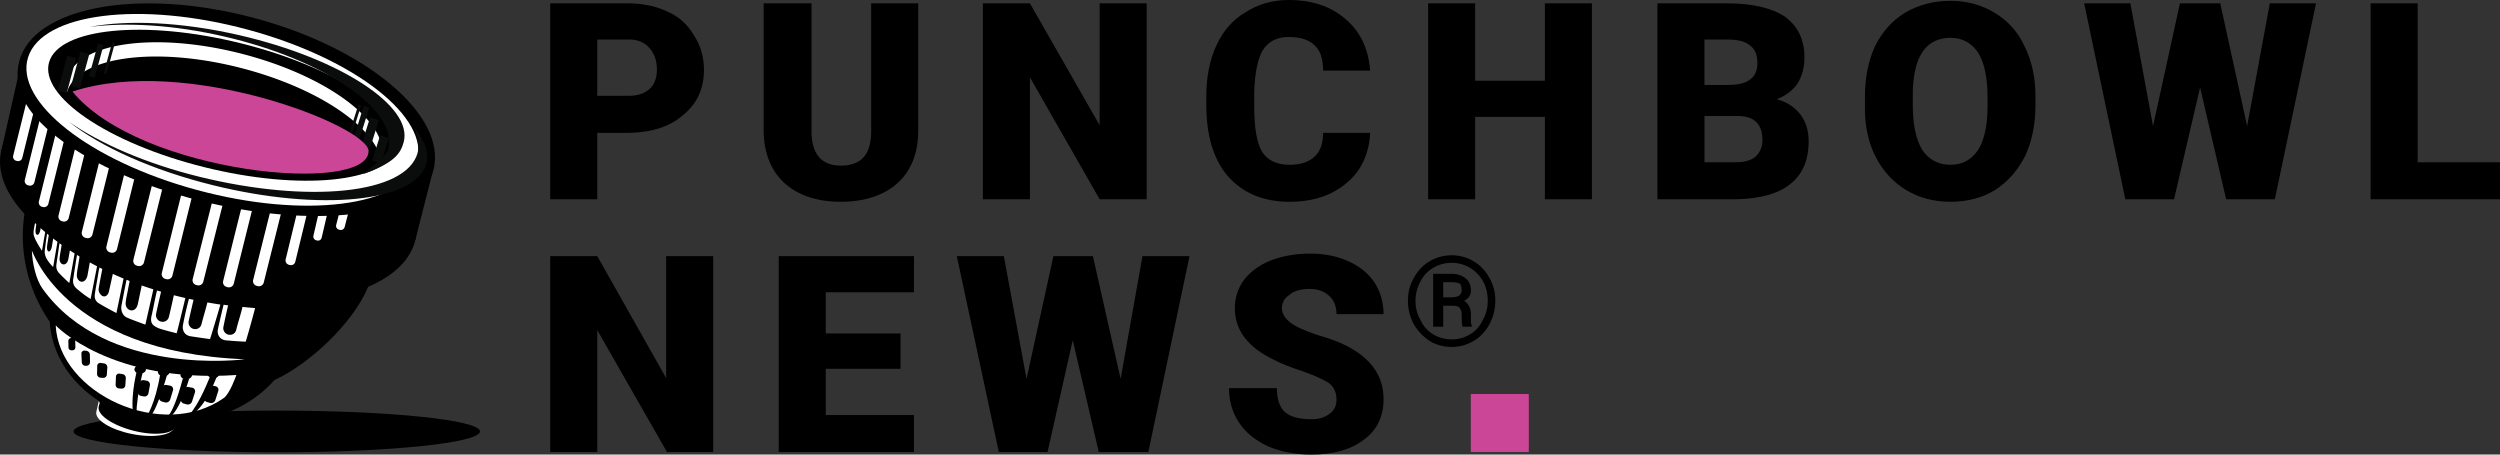 <svg width="330" height="60" viewBox="0 0 330 60" fill="none" xmlns="http://www.w3.org/2000/svg"><rect x="0" y="0" width="330" height="60" fill="#333333" stroke="none"/><path fill-rule="evenodd" clip-rule="evenodd" d="M78.838 17.533V26.3h-6.21V.442H82.83c1.996 0 3.77.37 5.323 1.11A7.38 7.38 0 0191.59 4.66c.887 1.332 1.33 2.85 1.33 4.55 0 2.517-.923 4.514-2.771 5.993-1.774 1.554-4.25 2.331-7.43 2.331h-3.88zm0-4.883h4.103c1.183 0 2.107-.296 2.772-.888.666-.591.998-1.443.998-2.552 0-1.185-.332-2.146-.998-2.886-.665-.74-1.552-1.11-2.66-1.11h-4.215v7.436z" fill="#000"/><path d="M121.204.444v16.869c0 1.923-.407 3.588-1.22 4.994-.813 1.406-1.996 2.478-3.548 3.218-1.553.74-3.364 1.11-5.434 1.11-3.105 0-5.581-.814-7.429-2.442-1.774-1.628-2.698-3.884-2.772-6.77V.444h6.32v17.092c.075 2.885 1.367 4.328 3.881 4.328 1.331 0 2.329-.37 2.994-1.11.665-.74.998-1.887.998-3.44V.443h6.21zm30.159 25.858h-6.209L135.95 10.21v16.092h-6.209V.444h6.209l9.204 16.092V.444h6.209v25.858zm29.496-8.767c-.073 1.775-.555 3.366-1.442 4.772-.887 1.332-2.143 2.405-3.77 3.218-1.552.74-3.363 1.11-5.433 1.11-3.4 0-6.099-1.11-8.095-3.33-1.921-2.219-2.883-5.363-2.883-9.433v-1.22c0-2.516.444-4.736 1.331-6.66.887-1.922 2.144-3.365 3.77-4.327C166.038.555 167.96 0 170.103 0c3.105 0 5.619.851 7.54 2.553 1.923 1.628 2.994 3.884 3.216 6.77h-6.21c0-1.554-.369-2.664-1.109-3.33-.738-.74-1.885-1.11-3.437-1.11-1.552 0-2.698.592-3.437 1.776-.666 1.184-1.035 3.033-1.109 5.549v1.886c0 2.738.332 4.698.998 5.882.739 1.184 1.959 1.776 3.659 1.776 1.405 0 2.477-.333 3.216-.999.813-.666 1.219-1.739 1.219-3.218h6.21zm29.275 8.767h-6.21V15.426h-9.203v10.876h-6.21V.444h6.21v10.21h9.203V.444h6.21v25.858z" fill="#000"/><path fill-rule="evenodd" clip-rule="evenodd" d="M218.781 26.301V.443h9.204c3.326 0 5.877.591 7.651 1.776 1.7 1.257 2.55 3.033 2.55 5.327 0 1.331-.296 2.478-.887 3.44-.665.962-1.59 1.665-2.772 2.108 1.331.37 2.365 1.036 3.105 1.998.738.962 1.109 2.145 1.109 3.551 0 2.516-.814 4.403-2.44 5.66-1.552 1.258-3.919 1.924-7.097 1.998h-10.423zm6.21-10.987v6.104h4.103c1.108 0 1.958-.222 2.55-.666.665-.591.998-1.332.998-2.22 0-2.145-1.072-3.218-3.216-3.218h-4.435zm0-4.106h3.216c1.33 0 2.29-.259 2.883-.777.591-.444.887-1.146.887-2.109 0-1.11-.333-1.886-.998-2.33-.592-.518-1.59-.777-2.994-.777h-2.994v5.993zm43.688 2.663c0 2.516-.444 4.736-1.331 6.66-.961 1.922-2.292 3.44-3.992 4.55-1.701 1.035-3.659 1.553-5.877 1.553s-4.177-.518-5.877-1.554c-1.701-1.035-3.031-2.478-3.992-4.328-.961-1.85-1.441-3.995-1.441-6.437v-1.442c0-2.59.443-4.847 1.33-6.77.961-1.923 2.291-3.404 3.992-4.44C253.265.629 255.261.11 257.479.11c2.144 0 4.065.518 5.766 1.554 1.774 1.035 3.105 2.516 3.992 4.439.96 1.923 1.442 4.106 1.442 6.548v1.22zm-6.321-.998c0-2.59-.407-4.55-1.22-5.882-.887-1.332-2.106-1.998-3.659-1.998-3.179 0-4.842 2.33-4.99 6.992v1.886c0 2.516.406 4.476 1.22 5.882.887 1.332 2.143 1.998 3.77 1.998 1.553 0 2.772-.666 3.659-1.998.813-1.331 1.22-3.255 1.22-5.77v-1.11z" fill="#000"/><path d="M296.621 16.647L299.615.444h6.099l-5.434 25.858h-6.431l-3.437-14.76-3.438 14.76h-6.431L275.109.444h6.099l2.994 16.203L287.75.444h5.323l3.548 16.203zm22.51 4.772h10.867v4.883h-17.077V.444h6.21v20.975z" fill="#000"/><path d="M194.148 52.012h7.652v7.657h-7.652v-7.657z" fill="#CB4697"/><path d="M88.042 59.667h6.099V33.81h-6.21v16.092L78.838 33.81h-6.21v25.858h6.21V43.575l9.204 16.092zm20.96-10.987h9.868v-4.66h-9.868v-5.44h11.642v-4.77h-17.852v25.858h17.852v-4.883h-11.642V48.68zm41.802-14.87l-2.883 16.202-3.659-16.203h-5.212l-3.548 16.203-2.994-16.203h-6.209l5.544 25.858h6.431l3.327-14.76 3.437 14.76h6.542l5.434-25.858h-6.21zm24.617 16.757c.665.518.998 1.257.998 2.22 0 .813-.333 1.442-.998 1.886-.591.444-1.367.666-2.329.666-1.627 0-2.809-.333-3.548-.999-.666-.666-.998-1.701-.998-3.107h-6.321c0 1.701.444 3.218 1.331 4.55.813 1.257 2.07 2.294 3.77 3.107 1.7.74 3.623 1.11 5.766 1.11 2.957 0 5.286-.666 6.986-1.998 1.7-1.257 2.55-3.033 2.55-5.327 0-2.81-1.405-5.03-4.213-6.658-1.109-.666-2.587-1.258-4.436-1.776-1.774-.591-2.994-1.146-3.659-1.665-.74-.591-1.109-1.22-1.109-1.886 0-.74.333-1.332.998-1.776.591-.518 1.478-.777 2.661-.777 1.035 0 1.885.297 2.551.888.665.592.998 1.406.998 2.442h6.209c0-1.554-.407-2.96-1.219-4.218-.813-1.184-1.96-2.108-3.438-2.774-1.478-.666-3.141-.999-4.99-.999-1.921 0-3.659.296-5.211.888-1.478.592-2.662 1.443-3.549 2.553-.812 1.11-1.219 2.367-1.219 3.773 0 2.885 1.699 5.141 5.1 6.77.962.518 2.255 1.035 3.881 1.553 1.627.592 2.772 1.11 3.438 1.554z" fill="#000"/><path fill-rule="evenodd" clip-rule="evenodd" d="M185.848 39.692c0-1.11.258-2.109.776-2.996.518-.963 1.22-1.702 2.107-2.22a5.615 5.615 0 012.883-.777c1.034 0 1.996.259 2.883.777s1.589 1.257 2.107 2.22c.517.887.776 1.886.776 2.996s-.259 2.145-.776 3.107c-.518.963-1.22 1.702-2.107 2.22a5.617 5.617 0 01-2.883.777 5.615 5.615 0 01-2.883-.777 6.706 6.706 0 01-2.107-2.22 6.453 6.453 0 01-.776-3.107zm10.534 0c0-.888-.185-1.701-.555-2.441-.443-.814-1.034-1.443-1.774-1.887a4.648 4.648 0 00-2.439-.666c-.887 0-1.7.222-2.44.666a4.26 4.26 0 00-1.663 1.776 5.256 5.256 0 00-.665 2.552c0 .962.221 1.812.665 2.553a4.137 4.137 0 001.663 1.886c.74.444 1.553.666 2.44.666s1.7-.222 2.439-.666a4.131 4.131 0 001.663-1.886c.444-.74.666-1.59.666-2.553zm-5.877.666v2.774h-1.331v-6.991h2.329c.813 0 1.441.185 1.885.555.518.37.776.924.776 1.664 0 .592-.296 1.036-.887 1.332.296.222.518.48.665.777.148.296.222.666.222 1.11v.888c0 .221.037.369.111.443v.222h-1.22c-.074-.222-.111-.776-.111-1.664 0-.37-.111-.666-.332-.888-.148-.148-.444-.222-.887-.222h-1.22zm0-1.11h1.109c.369 0 .702-.074.998-.222.221-.222.332-.444.332-.666 0-.444-.074-.74-.221-.888-.222-.147-.591-.221-1.109-.221h-1.109v1.997z" fill="#000"/><path d="M63.36 56.95c0 1.521-12.01 2.754-26.826 2.754S9.707 58.471 9.707 56.95c0-1.52 12.01-2.753 26.827-2.753 14.816 0 26.827 1.233 26.827 2.753z" fill="#000"/><path d="M22.554 55.347c-.753-.77-2.373-1.508-4.326-1.889-1.94-.378-3.706-.306-4.696.116l-.292-.25-.208-.359-.319 1.41c-.206 1.062 1.927 2.37 4.767 2.925 2.839.555 5.309.144 5.515-.917l.25-1.095-.69.06z" fill="#fff"/><path d="M23.186 56.248c-.264 1.048-2.753 1.321-5.557.61-2.805-.71-4.863-2.135-4.598-3.183.265-1.048 2.753-1.321 5.558-.611 2.804.71 4.862 2.136 4.598 3.184z" fill="#000"/><path d="M30.36 12.69C15.256 9.483 1.73 12.73.152 19.942c-.592 2.704.581 5.584 3.076 8.293-.145.96-.218 1.93-.219 2.902 0 4.175 1.308 8.067 3.559 11.351.435 7.405 7.638 13.295 16.46 13.295 5.398 0 10.19-2.205 13.196-5.613 4.583-2.109 10.369-7.464 12.37-12.309 3.401-1.457 5.67-3.603 6.262-6.306 1.579-7.212-9.388-15.658-24.494-18.865z" fill="#000"/><path d="M7.352 42.955s7.22 7.678 23.85 6.545c0 0-.858 2.475-1.668 3.044-8.115 5.692-21.723-.556-22.182-9.589z" fill="#fff"/><path d="M24.567 55.141c-.101.033 1.275-.532 3.38-6.01 0 0 .257.142.826.107 0 0-1.575 5.034-4.206 5.903zm-2.809.032c-.102-.03.814.671 2.393-5.27 0 0 .268.126.832.037 0 0-1.626 5.693-3.225 5.233zm-2.303-.247c-.09-.097 1.008-1.434 1.704-5.594 0 0 .228.219.922.065 0 0-1.805 6.42-2.627 5.53zm-.192-6.162c0 .304-.34.552-.76.552s-.76-.247-.76-.552c0-.305.34-.553.76-.553s.76.248.76.553z" fill="#000"/><path d="M22.366 49.114c0 .305-.34.552-.76.552s-.761-.247-.761-.552c0-.305.34-.553.76-.553s.76.248.76.553zm2.98.39c0 .306-.34.554-.761.554-.42 0-.76-.248-.76-.553 0-.305.34-.552.76-.552s.76.246.76.552zm3.587-.134c0 .305-.341.553-.761.553s-.76-.248-.76-.553c0-.304.34-.552.76-.552s.76.247.76.553m-10.929 5.258c.021-1.142.223-2.97.907-5.814 0 0-.27.147-.746-.213 0 0-.93 3.175-.608 5.952l.447.075zM4.19 28.952s10.244 11.791 34.817 11.105c0 0-1.48 4.16-1.571 4.185-12.068 3.402-35.612-6.087-33.247-15.29" fill="#000"/><path d="M40.926 39.2c-3.84.223-8.968.346-13.62-.563-8.376-1.637-16.7-6.248-20.374-9.723l-3.233-.26c3.874 4.921 12.254 9.506 22.51 11.75 5.256 1.15 10.313 1.534 14.74 1.25l-.023-2.454z" fill="#000"/><path d="M25.927 40.022c-.282 1.072-.578 2.129-.833 3.195-.1.42.163.851.515.992.484.193 1.014-.032 1.16-.543.292-1.022.55-2.053.82-3.08.007-.032-.005-.068-.01-.128l-1.652-.436zm-4.327-.967c-.282 1.072-.578 2.129-.832 3.196-.101.42.163.85.515.992.484.192 1.014-.032 1.16-.544.291-1.022.549-2.052.819-3.08.008-.031-.005-.068-.01-.128l-1.651-.436" fill="#000"/><path d="M10.157 33.65a1.106 1.106 0 01-.012.115c-.169 1.03-.33 2.063-.483 3.096-.078.52.078.921.51 1.287.328.276.649.528.983.78.247.185.512.344.81.543l.845-4.323a40.978 40.978 0 01-2.653-1.499zm-2.304-1.54a2.342 2.342 0 01-.014.102c-.12.803-.23 1.608-.353 2.41-.097.622-.121 1.036.478 1.594.152.173 1.159 1.15 1.189 1.134l.698-3.891a36.775 36.775 0 01-1.998-1.35zM4.63 29.443c-.115.513-.21.964-.198 1.391 0 .582.902 1.944 1.108 2.272l.425-2.469a28.456 28.456 0 01-1.335-1.194zm1.588 1.405c-.099.6-.183 1.203-.252 1.807-.06.54-.337 1.177 1.049 2.592.19-1.11.383-2.219.575-3.33a33.599 33.599 0 01-1.372-1.069zm14.51 7.498c-.015.058-.03.112-.042.166-.262 1.066-.436 2.133-.685 3.203-.11.469-.103.949.323 1.27.25.19.554.336.856.426.632.189.778.235 2.135.58.03.008.945-3.791 1.153-4.651a54.47 54.47 0 01-3.74-.994zm4.212 1.1l-.045.168a50.002 50.002 0 00-.735 3.243c-.15.761.22 1.413.986 1.529.73.11 1.096.172 2.572.373.028.004 1.134-3.68 1.371-4.557a69.801 69.801 0 01-4.15-.756zm4.575.78c-.004.02-.529 2.167-.749 3.225-.157.76.294 1.4 1.064 1.475a59.12 59.12 0 002.598.176c.028 0 1.02-3.493 1.242-4.436-1.347-.115-2.91-.259-4.155-.44zm-12.82-3.301a.38.38 0 01-.01.089c-.225 1.102-.434 2.206-.65 3.31-.113.583.108 1.383.81 1.633.392.181 1.847.717 2.343.893l1.056-4.655a49.12 49.12 0 01-3.55-1.27zm-3.574-1.619a.79.79 0 01-.013.079c-.093.409-.15.825-.22 1.239-.127.747-.27 1.493-.374 2.243-.074.535.123.952.621 1.222.429.274 1.906 1.074 2.233 1.233l.944-4.553a44.7 44.7 0 01-3.191-1.463z" fill="#fff"/><path d="M17.188 36.712c-.121.625-.238 1.21-.348 1.797-.09.48-.21.96-.251 1.446-.045.541.278.954.71 1.011.402.053.764-.26.885-.795.131-.573.245-1.15.365-1.727.068-.322.142-.644.194-.97.01-.07-.044-.2-.1-.222-.47-.187-.948-.354-1.455-.54zm-6.533-3.742c-.103.628-.202 1.216-.296 1.805-.077.483-.18.966-.214 1.451-.037.54.25.929.631.959.353.026.67-.308.774-.846.112-.577.21-1.157.312-1.736.058-.325.121-.649.165-.975.01-.07-.04-.196-.09-.215-.414-.155-.834-.291-1.282-.443zm-2.372-1.52c-.085.515-.166.997-.243 1.48-.063.395-.148.791-.175 1.188-.03.444.204.761.516.786.29.023.55-.252.635-.693.092-.473.172-.948.256-1.423.047-.266.1-.531.134-.798.009-.058-.032-.16-.073-.176-.338-.128-.684-.239-1.05-.363zm-1.709-1.294c-.072.462-.14.896-.206 1.329-.054.355-.12.713-.155 1.066-.039.395.077.653.25.645.16-.007.317-.274.386-.671.074-.427.14-.854.21-1.28.04-.24.081-.479.114-.718.007-.052-.01-.14-.032-.149-.183-.08-.369-.146-.567-.222zm-1.518-2.2l-.207 1.329c-.053.355-.12.713-.154 1.066-.04.395.077.653.25.645.16-.007.317-.274.386-.67.074-.428.14-.855.21-1.282.04-.239.081-.478.114-.717.007-.052-.011-.14-.032-.149-.183-.08-.369-.147-.567-.222zm8.534 7.108c-.195 1.021-.399 2.006-.563 2.997-.053.324.072.637.316.878.28.278.645.245.868-.08a.994.994 0 00.157-.337c.202-.887.398-1.775.587-2.665.011-.057-.029-.167-.075-.19-.414-.203-.834-.392-1.29-.603zm12.047 4.126c-.249 1.08-.512 2.145-.734 3.22-.088.422.189.846.546.975.488.178 1.011-.062 1.142-.578.26-1.03.6-2.083.838-3.119.007-.031-.007-.067-.014-.127-.545-.126-1.203-.238-1.778-.37zm4.552.755c-.239 1.082-.491 2.15-.703 3.226-.085.423.196.845.555.97.49.174 1.011-.072 1.137-.59.25-1.031.616-2.072.844-3.11.007-.031-.007-.067-.014-.127-.547-.12-1.243-.242-1.819-.369zm-8.865-1.72c-.245 1.082-.505 2.148-.723 3.222-.086.423.192.846.55.974.489.176 1.01-.066 1.14-.582.257-1.031.478-2.07.712-3.107.008-.031-.006-.067-.013-.127l-1.666-.38zm-1.726 13.681a.525.525 0 01-.607.423l-.378-.068a.524.524 0 01-.422-.608l.188-1.046a.524.524 0 01.607-.423l.378.068a.525.525 0 01.422.608l-.188 1.046zm-3.054-1.04a.468.468 0 01-.497.433l-.34-.023a.482.482 0 01-.446-.498l.045-1.066a.408.408 0 01.48-.393l.393.063a.522.522 0 01.429.539l-.064.944zm-2.44-1.42a.467.467 0 01-.496.433l-.34-.023a.494.494 0 01-.455-.497l.021-1.05a.404.404 0 01.472-.4l.433.061a.512.512 0 01.43.531l-.064.945zm-2.222-1.641a.468.468 0 01-.456.475l-.144.003a.483.483 0 01-.487-.457l-.05-1.125a.394.394 0 01.443-.419l.202.02a.541.541 0 01.473.515l.02.988zM9.95 45.84a.397.397 0 01-.387.403l-.122.003a.396.396 0 01-.403-.387l-.017-.838a.397.397 0 01.388-.403l.121-.003a.396.396 0 01.403.388l.017.837zm12.515 6.892a.573.573 0 01-.692.382l-.39-.106a.553.553 0 01-.386-.68l.297-1.08a.612.612 0 01.687-.43l.468.086a.483.483 0 01.381.628l-.365 1.2zm2.885.267a.582.582 0 01-.7.38l-.39-.108a.553.553 0 01-.385-.678l.296-1.08a.611.611 0 01.688-.431l.5.093a.475.475 0 01.373.627l-.382 1.197zm3.078-.195a.582.582 0 01-.7.38l-.389-.107a.553.553 0 01-.386-.68l.297-1.08a.612.612 0 01.688-.43l.498.093a.476.476 0 01.375.627l-.383 1.197z" fill="#000"/><path d="M4.203 33.096c-.019-.426 3.888 13.373 28.104 14.328 0 0-18.268 2.431-26.689-9.312-.884-1.233-1.34-3.358-1.415-5.016z" fill="#fff"/><path d="M57.209 22.424c-1.873 7.16-15.63 9.76-30.73 5.805C11.383 24.273.66 15.261 2.534 8.1 4.406.94 18.164-1.66 33.262 2.296 48.36 6.252 59.081 15.263 57.21 22.424z" fill="#000"/><path d="M2.488 9.637L.133 20.09l54.694 11.578 2.513-9.863L2.488 9.637z" fill="#000"/><path d="M22.759 36.378a.652.652 0 01-.789.475l-.135-.033a.654.654 0 01-.474-.789l3.128-12.61a.652.652 0 01.788-.475l.135.033c.347.086.56.441.474.79l-3.127 12.61zm-3.753-1.747a.654.654 0 01-.79.475l-.134-.033a.65.65 0 01-.474-.789l2.799-11.23a.654.654 0 01.79-.475l.134.033c.347.087.56.442.474.79l-2.799 11.23zm-3.56-1.757a.652.652 0 01-.787.476l-.135-.034a.654.654 0 01-.476-.789l2.76-11.187a.651.651 0 01.788-.476l.135.034a.654.654 0 01.475.789l-2.76 11.187zm-3.243-1.924a.653.653 0 01-.789.475l-.134-.033a.652.652 0 01-.475-.789l2.672-10.746a.653.653 0 01.788-.476l.135.034a.653.653 0 01.475.79L12.203 30.95zm-3.136-2.174a.625.625 0 01-.756.456l-.13-.032a.627.627 0 01-.455-.758l2.588-10.474a.626.626 0 01.756-.456l.13.032a.628.628 0 01.456.757l-2.59 10.475zm-2.684-1.871a.584.584 0 01-.705.425l-.12-.03a.584.584 0 01-.425-.706L7.93 15.322a.584.584 0 01.705-.425l.12.03c.31.077.502.395.424.705L6.383 26.905zM4.538 24.06a.59.59 0 01-.712.43l-.12-.031a.589.589 0 01-.43-.712l2.822-11.375a.59.59 0 01.712-.43l.12.031a.59.59 0 01.43.712L4.537 24.06zm-1.6-3.214a.56.56 0 01-.676.408l-.116-.029a.56.56 0 01-.407-.677L4.42 9.734a.56.56 0 01.676-.407l.115.028a.56.56 0 01.408.677L2.938 20.846zm23.896 16.337a.657.657 0 01-.79.474l-.135-.033a.65.65 0 01-.473-.788l2.919-11.579a.657.657 0 01.791-.474l.135.034a.65.65 0 01.472.788l-2.919 11.578zm4.022.256a.653.653 0 01-.79.475l-.134-.034a.651.651 0 01-.475-.788l2.776-11.137a.653.653 0 01.79-.475l.134.033c.347.086.56.441.474.789l-2.775 11.137zm3.959-.145a.655.655 0 01-.79.475l-.134-.034a.651.651 0 01-.474-.788l2.673-10.682a.654.654 0 01.79-.475l.135.033a.65.65 0 01.473.789l-2.673 10.682zm4.164-2.743a.59.59 0 01-.714.433l-.122-.03a.598.598 0 01-.435-.719l1.656-6.81a.59.59 0 01.715-.432l.122.03c.316.078.51.401.434.718l-1.656 6.81zm3.482-3.175a.5.5 0 01-.606.372l-.105-.026a.518.518 0 01-.377-.616l.758-3.264a.498.498 0 01.607-.371l.105.025c.27.068.44.345.377.616l-.759 3.265zm3.034-1.412a.528.528 0 01-.635.379l-.107-.027a.514.514 0 01-.376-.63l.553-2.144a.528.528 0 01.635-.38l.107.027a.519.519 0 01.376.63l-.553 2.145z" fill="#fff"/><path d="M13.428 52.284l-.396 1.39 10.155 2.574.31-1.08-3.342.1-3.251-.857-2.603-1.1-.685-.658-.188-.37zM33.413 5.578C18.419 1.8 4.676 3.414 2.718 9.183c-1.959 5.77 8.609 13.511 23.603 17.29 14.994 3.778 28.736 2.164 30.695-3.605 1.958-5.77-8.61-13.511-23.603-17.29z" fill="#000"/><path d="M32.71 3.914C18.543.085 5.557 1.72 3.706 7.566c-1.85 5.846 8.136 13.687 22.305 17.516 14.168 3.828 27.154 2.193 29.005-3.652 1.85-5.846-8.136-13.688-22.304-17.516z" fill="#fff"/><path d="M52.287 19.59c-1.337 4.515-12.675 5.622-25.322 2.476C14.317 18.92 5.148 12.71 6.485 8.194c1.336-4.514 12.674-5.623 25.32-2.476 12.65 3.147 21.819 9.357 20.482 13.872z" fill="#000"/><path d="M31.588 8.918c10.16 2.564 17.88 7.752 18.7 12.236.02-.07.046-.138.063-.21 1.14-4.79-7.22-11.018-18.674-13.907-11.455-2.89-21.665-1.35-22.807 3.442a4.037 4.037 0 00-.026 1.673c1.388-4.625 11.459-6.081 22.744-3.234" fill="#fff"/><path d="M8.803 12.298l-1.17-.32 1.235-4.621 1.17.32-1.235 4.621zm1.751-.63l-1.17-.32 1.235-4.532 1.17.32-1.235 4.532zm1.938-1.395l-.735-.2 1.182-4.34.735.2-1.182 4.34zm1.557-.49l-.364-.099 1.118-4.099.363.098-1.117 4.1zM49.13 21.192l1.157.366 1.053-3.34-1.156-.366-1.054 3.34zm-1.767-.962l1.157.365 1.492-4.732-1.157-.366-1.492 4.733zm-.696-1.96l.727.23 1.352-4.289-.727-.23-1.352 4.29zm-.621-.454l.359.113 1.278-4.053-.36-.113-1.277 4.053z" fill="#0B0C0C"/><path d="M28.172 24.463c-8.104-1.996-14.948-5.12-19.05-8.373 4.166 2.886 10.206 5.52 17.197 7.242 14.26 3.512 27.282 2.348 28.806-3.15.248-.895-.05-2.284-.396-3.25 1.362 1.64 1.942 3.252 1.538 4.708-1.396 5.038-13.974 6.301-28.095 2.823z" fill="#0B0C0C"/><path d="M31.589 4.643c-7.63-1.756-14.779-2.05-19.737-1.086 4.831-.634 11.08-.273 17.662 1.242 13.426 3.09 23.146 9.797 21.71 14.982-.234.843-2.554 2.546-3.31 3.2 4.254-1.488 4.986-2.826 5.366-4.199 1.316-4.75-8.396-11.078-21.691-14.139z" fill="#0B0C0C"/><path d="M9.566 12.089c8.9 10.866 39.08 13.698 39.08 7.856 0-3.294-24.188-12.79-39.08-7.856z" fill="#CB4697"/></svg>